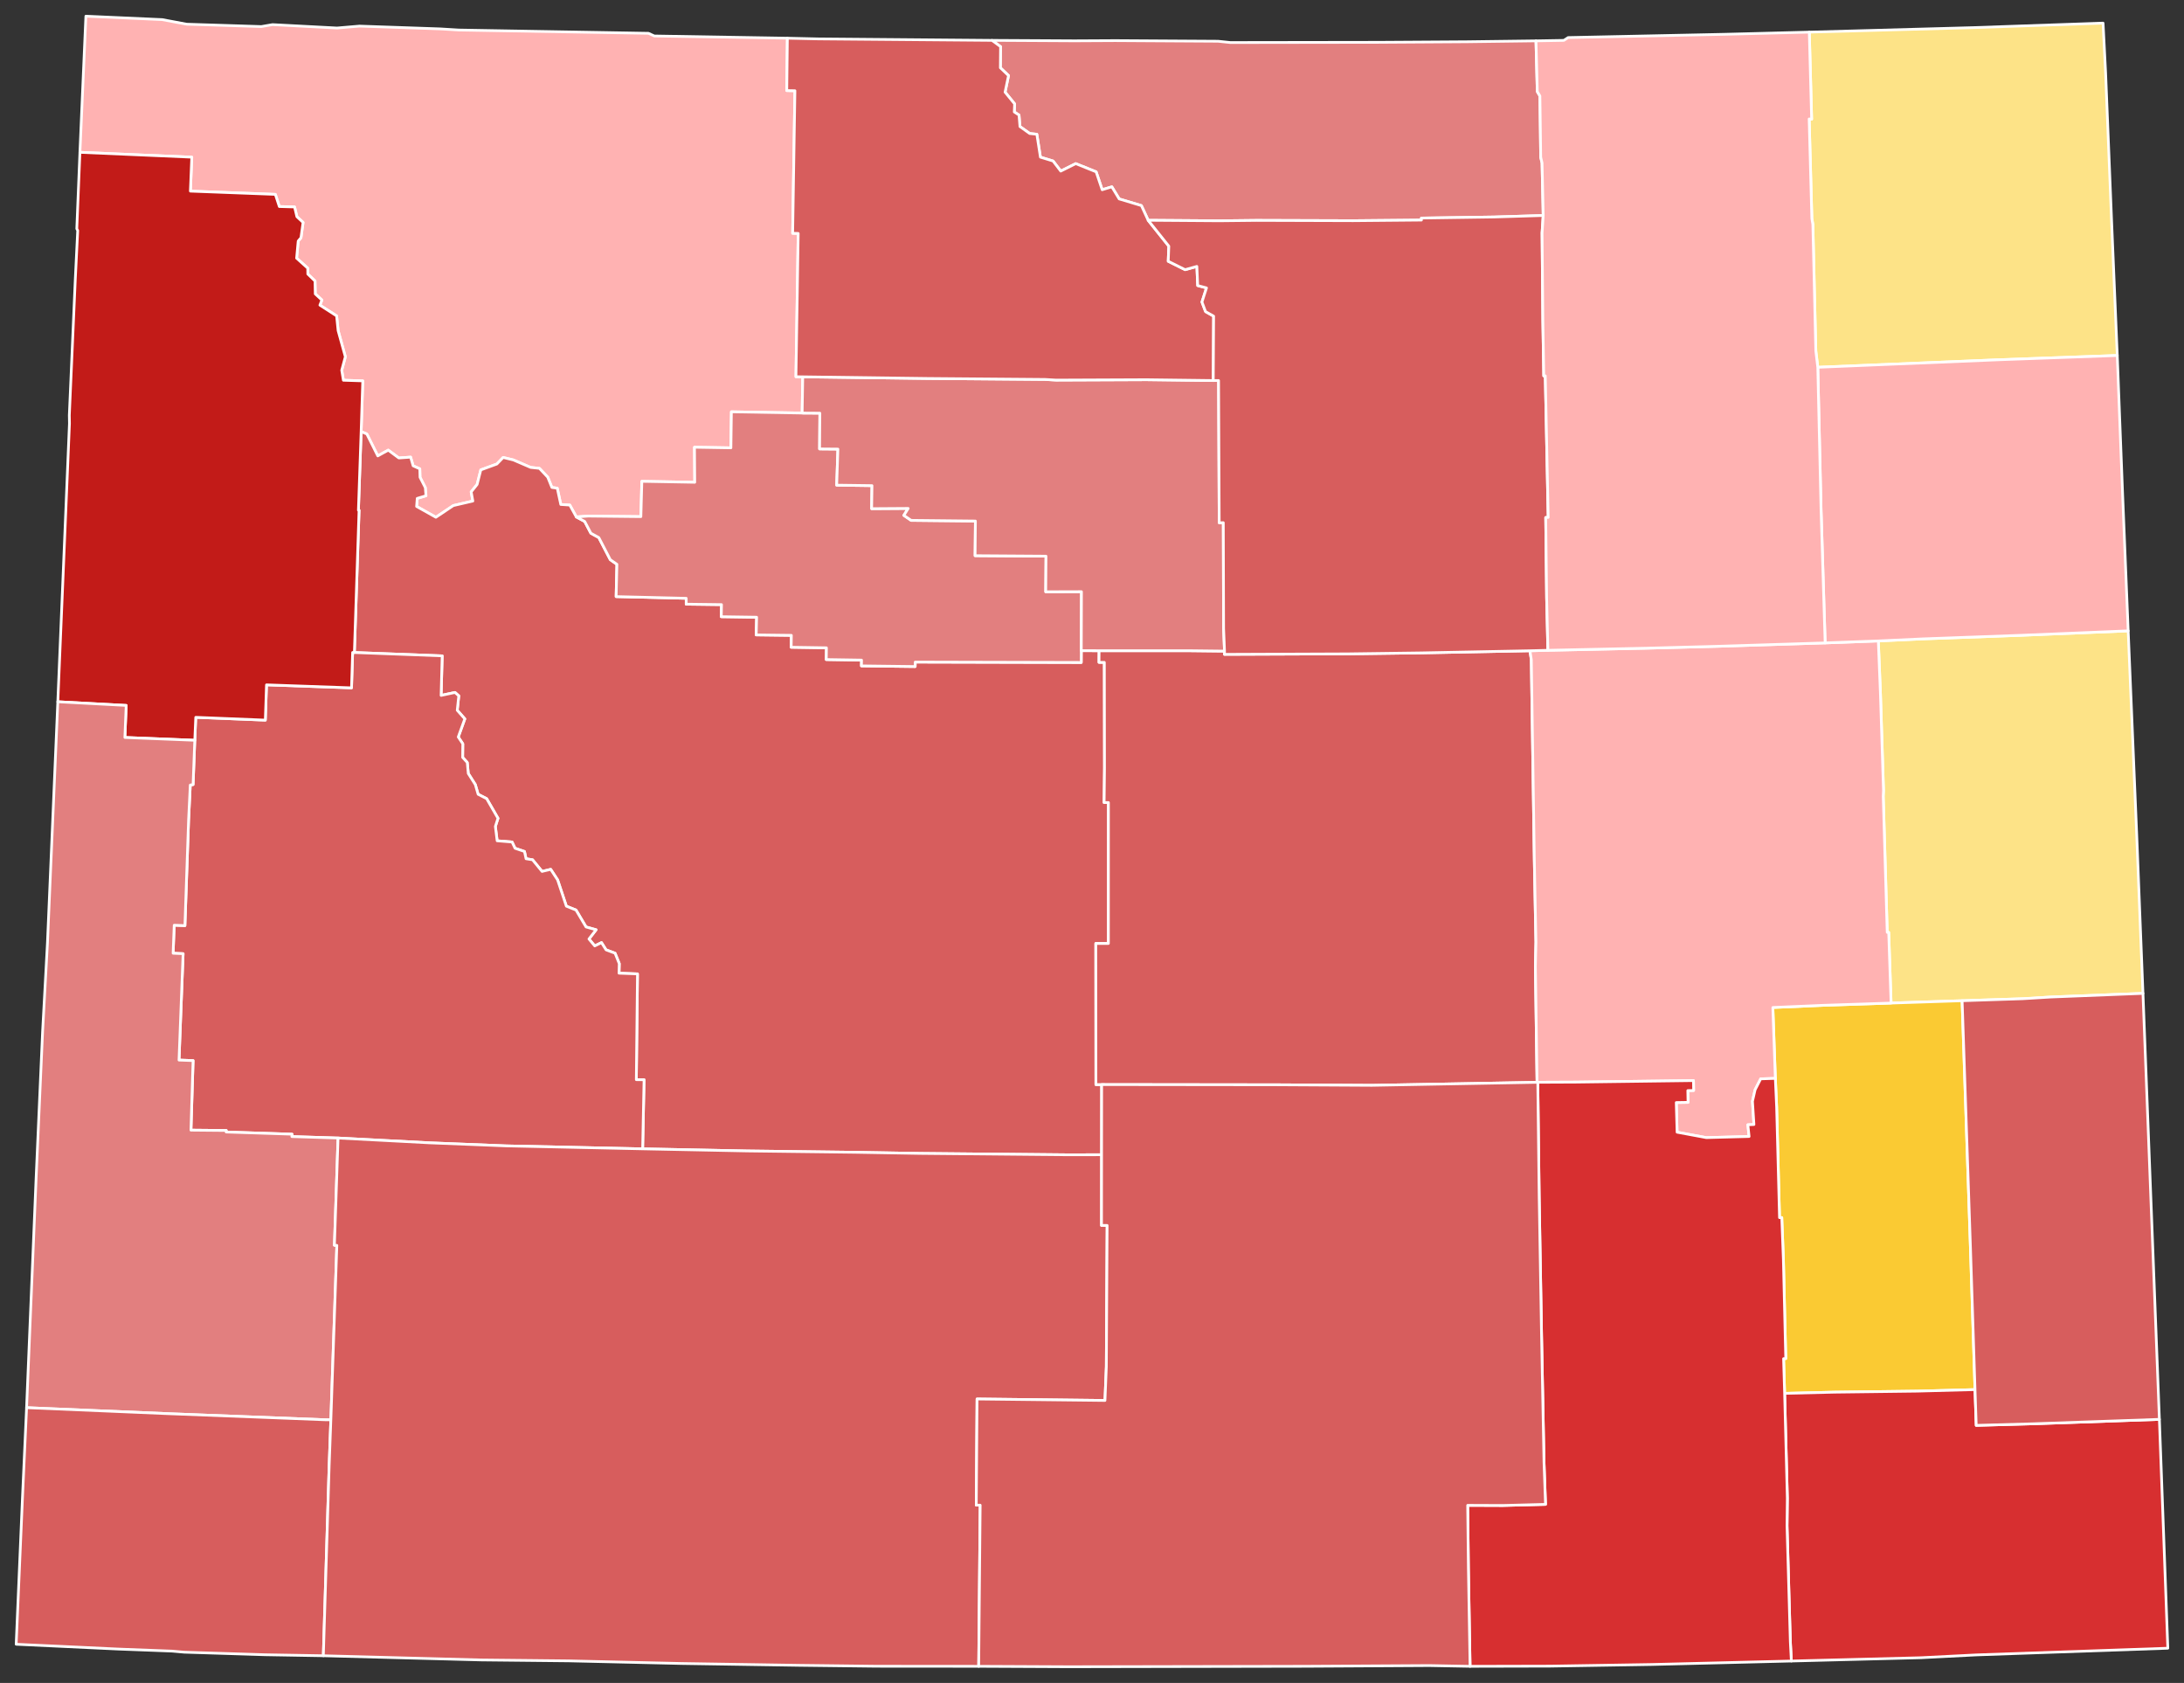 <?xml version="1.0" encoding="UTF-8" standalone="no"?>
<svg
   xmlns:dc="http://purl.org/dc/elements/1.1/"
   xmlns:cc="http://creativecommons.org/ns#"
   xmlns:rdf="http://www.w3.org/1999/02/22-rdf-syntax-ns#"
   xmlns:svg="http://www.w3.org/2000/svg"
   xmlns="http://www.w3.org/2000/svg"
   xmlns:sodipodi="http://sodipodi.sourceforge.net/DTD/sodipodi-0.dtd"
   xmlns:inkscape="http://www.inkscape.org/namespaces/inkscape"
   version="1.2"
   width="810"
   height="624"
   viewBox="0 0 810 624"
   stroke-linecap="round"
   stroke-linejoin="round"
   id="svg2166"
   sodipodi:docname="Wyoming_House_Election_Results,_2020.svg"
   inkscape:version="0.92.3 (2405546, 2018-03-11)">
  <rect x="0" y="0" width="810" height="624" fill="#333333" stroke="none"/>
  <defs
     id="defs2170" />
  <sodipodi:namedview
     pagecolor="#ffffff"
     bordercolor="#666666"
     borderopacity="1"
     objecttolerance="10"
     gridtolerance="10"
     guidetolerance="10"
     inkscape:pageopacity="0"
     inkscape:pageshadow="2"
     inkscape:window-width="1826"
     inkscape:window-height="1709"
     id="namedview2168"
     showgrid="false"
     inkscape:zoom="1.06"
     inkscape:cx="446.86697"
     inkscape:cy="299.01559"
     inkscape:window-x="1730"
     inkscape:window-y="0"
     inkscape:window-maximized="0"
     inkscape:current-layer="Wyoming" />
  <g
     id="Wyoming"
     transform="translate(5,5)"
     stroke="white"
     stroke-width="1"
     style="fill:#0d0596;fill-opacity:1">
    <path
       d="M 362.91 9.97 393.47 10.14 408.65 10.06 446.75 10.29 451.3 10.77 506.26 10.69 539.13 10.48 564.66 10.15 565.15 28.95 566.12 30.59 566.42 53.32 566.91 55.41 567.34 74.9 549.08 75.46 522.18 75.85 522.18 76.6 496.87 76.83 461.03 76.72 447.12 76.87 420.83 76.68 418.32 71.23 410.08 68.76 407.36 64.27 403.77 65.35 401.53 58.71 393.96 55.67 388.41 58.44 385.56 54.7 380.87 53.27 379.54 44.78 376.89 44.5 373.28 41.92 372.93 37.66 371.18 36.51 371.3 33.51 367.76 29.17 369.04 23.03 366.02 20.14 366.09 12.29 362.91 9.97 Z"
       id="Sheridan"
       fill="#b3c4db"
       style="fill:#e27f7f;fill-opacity:1" />
    <path
       d="M 287.02 9.16 286.8 28.58 289.82 28.64 288.98 81.5 291.04 81.55 290.2 134.68 292.72 134.72 292.5 148.15 266.26 147.69 266.08 161.05 252.57 160.83 252.67 173.82 233.05 173.47 232.69 186.56 213.16 186.35 208.74 186.67 206.33 182.27 202.98 182.05 201.67 176.01 199.68 175.73 198.14 171.93 195.07 168.66 191.81 168.31 185.39 165.54 181.61 164.62 179.27 167.05 173.32 169.23 171.95 174.63 169.75 177.38 170.37 180.78 163.13 182.46 156.66 186.79 149.51 182.78 149.74 179.79 152.98 178.82 152.74 175.81 150.78 171.98 150.69 168.83 148.22 167.71 147.29 164.5 142.91 164.81 138.99 161.9 135.11 164.04 131.05 155.92 128.94 155.01 129.54 136.22 122.35 135.99 121.74 132.27 123.08 127.28 120.4 117.59 119.84 112.13 113.64 108.14 114.38 106.24 111.93 103.99 111.83 99.19 109.16 96.61 109.13 94.43 105.01 90.73 105.59 84.38 106.62 83.15 107.4 77.47 105.11 75.34 104.25 71.74 98.59 71.58 97.12 67.07 65.61 65.87 66.13 53.28 24.64 51.48 26.85 1 55.13 2.27 64.23 3.97 91.91 4.85 96.07 4.13 120 5.39 128.31 4.68 158.26 5.71 165.16 6.13 235.51 7.35 237.67 8.34 287.02 9.16 Z"
       id="Park"
       fill="#b8e0da"
       style="fill:#ffb2b2;fill-opacity:1" />
    <path
       d="M 128.94 155.01 131.05 155.92 135.11 164.04 138.99 161.9 142.91 164.81 147.29 164.5 148.22 167.71 150.69 168.83 150.78 171.98 152.74 175.81 152.98 178.82 149.74 179.79 149.51 182.78 156.66 186.79 163.13 182.46 170.37 180.78 169.75 177.38 171.95 174.63 173.32 169.23 179.27 167.05 181.61 164.62 185.39 165.54 191.81 168.31 195.07 168.66 198.14 171.93 199.68 175.73 201.67 176.01 202.98 182.05 206.33 182.27 208.74 186.67 211.85 188.33 214.15 192.71 217.09 194.32 221.35 202.52 223.8 204.23 223.51 216.21 249.51 216.84 249.5 219.02 262.59 219.18 262.51 223.66 275.62 223.85 275.46 230.41 288.5 230.57 288.43 234.99 301.51 235.19 301.45 239.55 314.53 239.75 314.49 241.9 334.41 242.14 334.43 240.48 396.01 240.63 396.03 236.24 402.63 236.27 402.6 240.58 404.58 240.6 404.64 279.74 404.5 292.57 406.09 292.56 406.08 344.82 401.41 344.82 401.45 397.14 403.58 397.14 403.55 423.16 390.97 423.18 336.15 422.66 312.32 422.25 271.98 421.75 233.34 420.97 233.87 395.35 231 395.32 231.43 356.1 224.58 355.84 224.67 352.3 223.11 348.43 219.77 347.18 218.08 344.5 215.58 345.73 213.43 343.16 216.08 339.74 212.35 338.7 208.63 332.43 205.05 330.99 201.8 321.25 199.25 317.34 196.04 318.11 192.51 313.79 190.1 313.41 189.51 310.71 186.01 309.52 184.92 307.2 179.38 306.75 178.72 301.42 179.69 298.41 175.49 291.13 172.32 289.5 171.28 285.91 168.67 281.79 168.3 277.72 166.59 275.84 166.64 270.79 164.96 268.26 167.39 261.54 164.58 258.35 165.15 253 163.74 251.75 158.6 252.85 159 238.18 126.43 236.94 128.17 184.21 127.93 184.19 128.94 155.01 Z"
       id="Fremont"
       fill="#b1e486"
       style="fill:#d75d5d;fill-opacity:1" />
    <path
       d="M 67.24 269.48 67.6 260.97 93.4 262.01 93.84 248.93 125.37 250.04 125.78 236.92 126.43 236.94 159 238.18 158.6 252.85 163.74 251.75 165.15 253 164.58 258.35 167.39 261.54 164.96 268.26 166.64 270.79 166.59 275.84 168.3 277.72 168.67 281.79 171.28 285.91 172.32 289.5 175.49 291.13 179.69 298.41 178.72 301.42 179.38 306.75 184.92 307.2 186.01 309.52 189.51 310.71 190.1 313.41 192.51 313.79 196.04 318.11 199.25 317.34 201.8 321.25 205.05 330.99 208.63 332.43 212.35 338.7 216.08 339.74 213.43 343.16 215.58 345.73 218.08 344.5 219.77 347.18 223.11 348.43 224.67 352.3 224.58 355.84 231.43 356.1 231 395.32 233.87 395.35 233.34 420.97 182.68 419.87 154.29 418.74 120.38 416.96 103.24 416.42 103.31 415.53 78.87 414.73 78.91 414.16 65.82 414.04 66.61 388.25 61.39 388.06 62.91 348.61 59.2 348.45 59.61 338.05 63.58 338.2 64.95 298.84 65.57 286.07 66.61 285.9 67.24 269.48 Z"
       id="Sublette"
       fill="#cbdc93"
       style="fill:#d75d5d;fill-opacity:1" />
    <path
       d="M 691.63 232.65 708.22 231.88 744.55 230.56 784.3 228.91 787.47 304.71 789.78 363.33 755.59 364.68 745.2 365.31 722.71 366.05 696.36 366.92 695.48 340.71 694.93 340.7 693.45 290.23 693.55 288.12 692.42 252.4 691.63 232.65 Z"
       id="Niobrara"
       fill="#e4c9a0"
       style="fill:#fde387;fill-opacity:1" />
    <path
       d="M 402.63 236.27 436 236.27 449.15 236.42 449.13 237.62 494.83 237.44 521.98 237.08 562.42 236.29 562.93 239.59 564.05 313.93 564.64 344.29 564.44 353.29 565.06 396.3 503.78 397.42 468.52 397.22 403.58 397.14 401.45 397.14 401.41 344.82 406.08 344.82 406.09 292.56 404.5 292.57 404.64 279.74 404.58 240.6 402.6 240.58 402.63 236.27 Z"
       id="Natrona"
       fill="#94bbeb"
       style="fill:#d75d5d;fill-opacity:1" />
    <path
       d="M 696.36 366.92 722.71 366.05 725.81 457.93 727.49 510.24 706.02 510.81 675.4 511.19 656.88 511.63 656.49 498.77 657.3 498.74 656.42 461.95 655.82 446.47 654.99 446.48 653.92 405.52 653.44 394.85 652.51 368.56 671.24 367.75 696.36 366.92 Z"
       id="Platte"
       fill="#d8e9e9"
       style="fill:#faca33;fill-opacity:1" />
    <path
       d="M 24.64 51.48 66.13 53.28 65.61 65.87 97.12 67.07 98.59 71.58 104.25 71.74 105.11 75.34 107.4 77.47 106.62 83.15 105.59 84.38 105.01 90.73 109.13 94.43 109.16 96.61 111.83 99.19 111.93 103.99 114.38 106.24 113.64 108.14 119.84 112.13 120.4 117.59 123.08 127.28 121.74 132.27 122.35 135.99 129.54 136.22 128.94 155.01 127.93 184.19 128.17 184.21 126.43 236.94 125.78 236.92 125.37 250.04 93.84 248.93 93.4 262.01 67.6 260.97 67.24 269.48 41.31 268.44 41.8 256.56 16.44 255.2 20.76 152.01 20.71 148.96 22.92 98.65 23.82 80.49 23.48 79.82 24.64 51.48 Z"
       id="Teton"
       fill="#cdec98"
       style="fill:#c21b18;fill-opacity:1" />
    <path
       d="M 656.88 511.63 675.4 511.19 706.02 510.81 727.49 510.24 727.94 523.5 749.22 522.91 795.87 521.27 799 606.13 727.94 608.61 707.49 609.65 659.38 610.88 659 603.74 657.77 560.73 657.89 550.48 656.88 511.63 Z"
       id="Laramie"
       fill="#d5bca5"
       style="fill:#d72f30;fill-opacity:1" />
    <path
       d="M 562.42 236.29 569.08 236.12 605.53 235.34 631.65 234.65 671.91 233.38 691.63 232.65 692.42 252.4 693.55 288.12 693.45 290.23 694.93 340.7 695.48 340.71 696.36 366.92 671.24 367.75 652.51 368.56 653.44 394.85 648 395.02 645.93 399.07 644.95 403.36 645.5 411.95 643.25 412.04 643.7 416.39 627.84 416.81 617 414.8 616.69 403.8 621.05 403.73 620.97 399.37 623.13 399.33 623.07 395.66 579.44 396.23 565.33 396.29 565.06 396.3 564.44 353.29 564.64 344.29 564.05 313.93 562.93 239.59 562.42 236.29 Z"
       id="Converse"
       fill="#dbe5d2"
       style="fill:#ffb2b2;fill-opacity:1" />
    <path
       d="M 208.74 186.67 213.16 186.35 232.69 186.56 233.05 173.47 252.67 173.82 252.57 160.83 266.08 161.05 266.26 147.69 292.5 148.15 299.07 148.19 298.97 161.45 305.76 161.51 305.31 174.89 318.4 175.06 318.27 183.6 331.83 183.51 330.23 186.09 332.92 187.94 356.76 188.19 356.64 201.04 382.94 201.22 382.84 214.42 396.09 214.38 396.03 236.24 396.01 240.63 334.43 240.48 334.41 242.14 314.49 241.9 314.53 239.75 301.45 239.55 301.51 235.19 288.43 234.99 288.5 230.57 275.46 230.41 275.62 223.85 262.51 223.66 262.59 219.18 249.5 219.02 249.51 216.84 223.51 216.21 223.8 204.23 221.35 202.52 217.09 194.32 214.15 192.71 211.85 188.33 208.74 186.67 Z"
       id="Hot Springs"
       fill="#9a94d1"
       style="fill:#e27f7f;fill-opacity:1" />
    <path
       d="M 722.71 366.05 745.2 365.31 755.59 364.68 789.78 363.33 795.87 521.27 749.22 522.91 727.94 523.5 727.49 510.24 725.81 457.93 722.71 366.05 Z"
       id="Goshen"
       fill="#e8ead8"
       style="fill:#d75d5d;fill-opacity:1" />
    <path
       d="M 16.44 255.2 41.8 256.56 41.31 268.44 67.24 269.48 66.61 285.9 65.57 286.07 64.95 298.84 63.58 338.2 59.61 338.05 59.2 348.45 62.91 348.61 61.39 388.06 66.61 388.25 65.82 414.04 78.91 414.16 78.87 414.73 103.31 415.53 103.24 416.42 120.38 416.96 119.03 456.72 119.93 456.76 117.71 521.42 116.04 521.44 56.99 519.15 4.86 516.94 8.38 432.1 10.8 377.45 12.6 344.64 16.44 255.2 Z"
       id="Lincoln"
       fill="#bbea90"
       style="fill:#e27f7f;fill-opacity:1" />
    <path
       d="M 4.86 516.94 56.99 519.15 116.04 521.44 117.71 521.42 117.08 538.47 114.92 608.92 93.3 608.55 63.3 607.6 58.84 607.2 38.85 606.44 1 604.66 3.35 549.97 4.86 516.94 Z"
       id="Uinta"
       fill="#cde2b7"
       style="fill:#d75d5d;fill-opacity:1" />
    <path
       d="M 120.38 416.96 154.29 418.74 182.68 419.87 233.34 420.97 271.98 421.75 312.32 422.25 336.15 422.66 390.97 423.18 403.55 423.16 403.53 449.36 405.61 449.37 405.32 501.74 404.81 514.26 357.37 513.72 357.08 553.07 358.53 553.09 357.98 612.84 320.07 612.81 291.55 612.47 247.79 611.79 205.97 610.82 173.53 610.48 114.92 608.92 117.08 538.47 117.71 521.42 119.93 456.76 119.03 456.72 120.38 416.96 Z"
       id="Sweetwater"
       fill="#c4e4e2"
       style="fill:#d75d5d;fill-opacity:1" />
    <path
       d="M 565.33 396.29 579.44 396.23 623.07 395.66 623.13 399.33 620.97 399.37 621.05 403.73 616.69 403.8 617 414.8 627.84 416.81 643.7 416.39 643.25 412.04 645.5 411.95 644.95 403.36 645.93 399.07 648 395.02 653.44 394.85 653.92 405.52 654.99 446.48 655.82 446.47 656.42 461.95 657.3 498.74 656.49 498.77 656.88 511.63 657.89 550.48 657.77 560.73 659 603.74 659.38 610.88 607.63 612.16 569.89 612.77 540.22 612.84 539.6 576.59 539.33 553.15 552.36 553.2 568.2 552.79 567.64 537.13 566.72 489.52 565.85 438.69 565.33 396.29 Z"
       id="Albany"
       fill="#cee8ef"
       style="fill:#d72f30;fill-opacity:1" />
    <path
       d="M 666.03 6.91 726.97 5.24 774.98 3.57 775.93 22.05 778.15 77.04 780.25 126.81 736.19 128.4 669.18 131.18 668.45 125.1 667.35 78.19 666.98 76.05 665.98 39.11 666.9 39.18 666.03 6.91 Z"
       id="Crook"
       fill="#c7d5e6"
       style="fill:#fde387;fill-opacity:1" />
    <path
       d="M 403.55 423.16 403.58 397.14 468.52 397.22 503.78 397.42 565.06 396.3 565.33 396.29 565.85 438.69 566.72 489.52 567.64 537.13 568.2 552.79 552.36 553.2 539.33 553.15 539.6 576.59 540.22 612.84 525.08 612.56 478.99 612.83 391.39 613 357.98 612.84 358.53 553.09 357.08 553.07 357.37 513.72 404.81 514.26 405.32 501.74 405.61 449.37 403.53 449.36 403.55 423.16 Z"
       id="Carbon"
       fill="#bce4ec"
       style="fill:#d75d5d;fill-opacity:1" />
    <path
       d="M 292.72 134.72 338.93 135.33 382.58 135.69 386.7 135.93 420.15 135.79 444.97 136.1 446.94 136.09 447.18 188.83 448.7 188.8 448.81 228.06 449.15 236.42 436 236.27 402.63 236.27 396.03 236.24 396.09 214.38 382.84 214.42 382.94 201.22 356.64 201.04 356.76 188.19 332.92 187.94 330.23 186.09 331.83 183.51 318.27 183.6 318.4 175.06 305.31 174.89 305.76 161.51 298.97 161.45 299.07 148.19 292.5 148.15 292.72 134.72 Z"
       id="Washakie"
       fill="#f3d7d4"
       style="fill:#e27f7f;fill-opacity:1" />
    <path
       d="M 287.02 9.16 298.39 9.42 362.91 9.97 366.09 12.29 366.02 20.14 369.04 23.03 367.76 29.17 371.3 33.51 371.18 36.51 372.93 37.66 373.28 41.92 376.89 44.5 379.54 44.78 380.87 53.27 385.56 54.7 388.41 58.44 393.96 55.67 401.53 58.71 403.77 65.35 407.36 64.27 410.08 68.76 418.32 71.23 420.83 76.68 428.49 86.27 428.27 91.87 434.54 94.99 438.89 93.78 439.2 100.88 442.47 101.75 440.78 106.98 442.12 110.54 445.11 112.22 444.97 136.1 420.15 135.79 386.7 135.93 382.58 135.69 338.93 135.33 292.72 134.72 290.2 134.68 291.04 81.55 288.98 81.5 289.82 28.64 286.8 28.58 287.02 9.16 Z"
       id="Big Horn"
       fill="#cee9e7"
       style="fill:#d75d5d;fill-opacity:1" />
    <path
       d="M 420.83 76.68 447.12 76.87 461.03 76.72 496.87 76.83 522.18 76.6 522.18 75.85 549.08 75.46 567.34 74.9 566.92 81.39 567.21 114.05 567.55 134.36 568.11 134.35 569.19 186.85 568.27 186.88 568.61 216.52 569.08 236.12 562.42 236.29 521.98 237.08 494.83 237.44 449.13 237.62 449.15 236.42 448.81 228.06 448.7 188.8 447.18 188.83 446.94 136.09 444.97 136.1 445.11 112.22 442.12 110.54 440.78 106.98 442.47 101.75 439.2 100.88 438.89 93.78 434.54 94.99 428.27 91.87 428.49 86.27 420.83 76.68 Z"
       id="Johnson"
       fill="#e8c7b1"
       style="fill:#d75d5d;fill-opacity:1" />
    <path
       d="M 669.18 131.18 736.19 128.4 780.25 126.81 782.19 177.25 784.3 228.91 744.55 230.56 708.22 231.88 691.63 232.65 671.91 233.38 670.39 183.86 669.18 131.18 Z"
       id="Weston"
       fill="#f4ddd3"
       style="fill:#ffb2b2;fill-opacity:1" />
    <path
       d="M 564.66 10.15 575 9.97 576.59 8.93 634.52 7.72 666.03 6.91 666.9 39.18 665.98 39.11 666.98 76.05 667.35 78.19 668.45 125.1 669.18 131.18 670.39 183.86 671.91 233.38 631.65 234.65 605.53 235.34 569.08 236.12 568.61 216.52 568.27 186.88 569.19 186.85 568.11 134.35 567.55 134.36 567.21 114.05 566.92 81.39 567.34 74.9 566.91 55.41 566.42 53.32 566.12 30.59 565.15 28.95 564.66 10.15 Z"
       id="Campbell"
       fill="#b6a8f0"
       style="fill:#ffb2b2;fill-opacity:1" />
  </g>
</svg>
